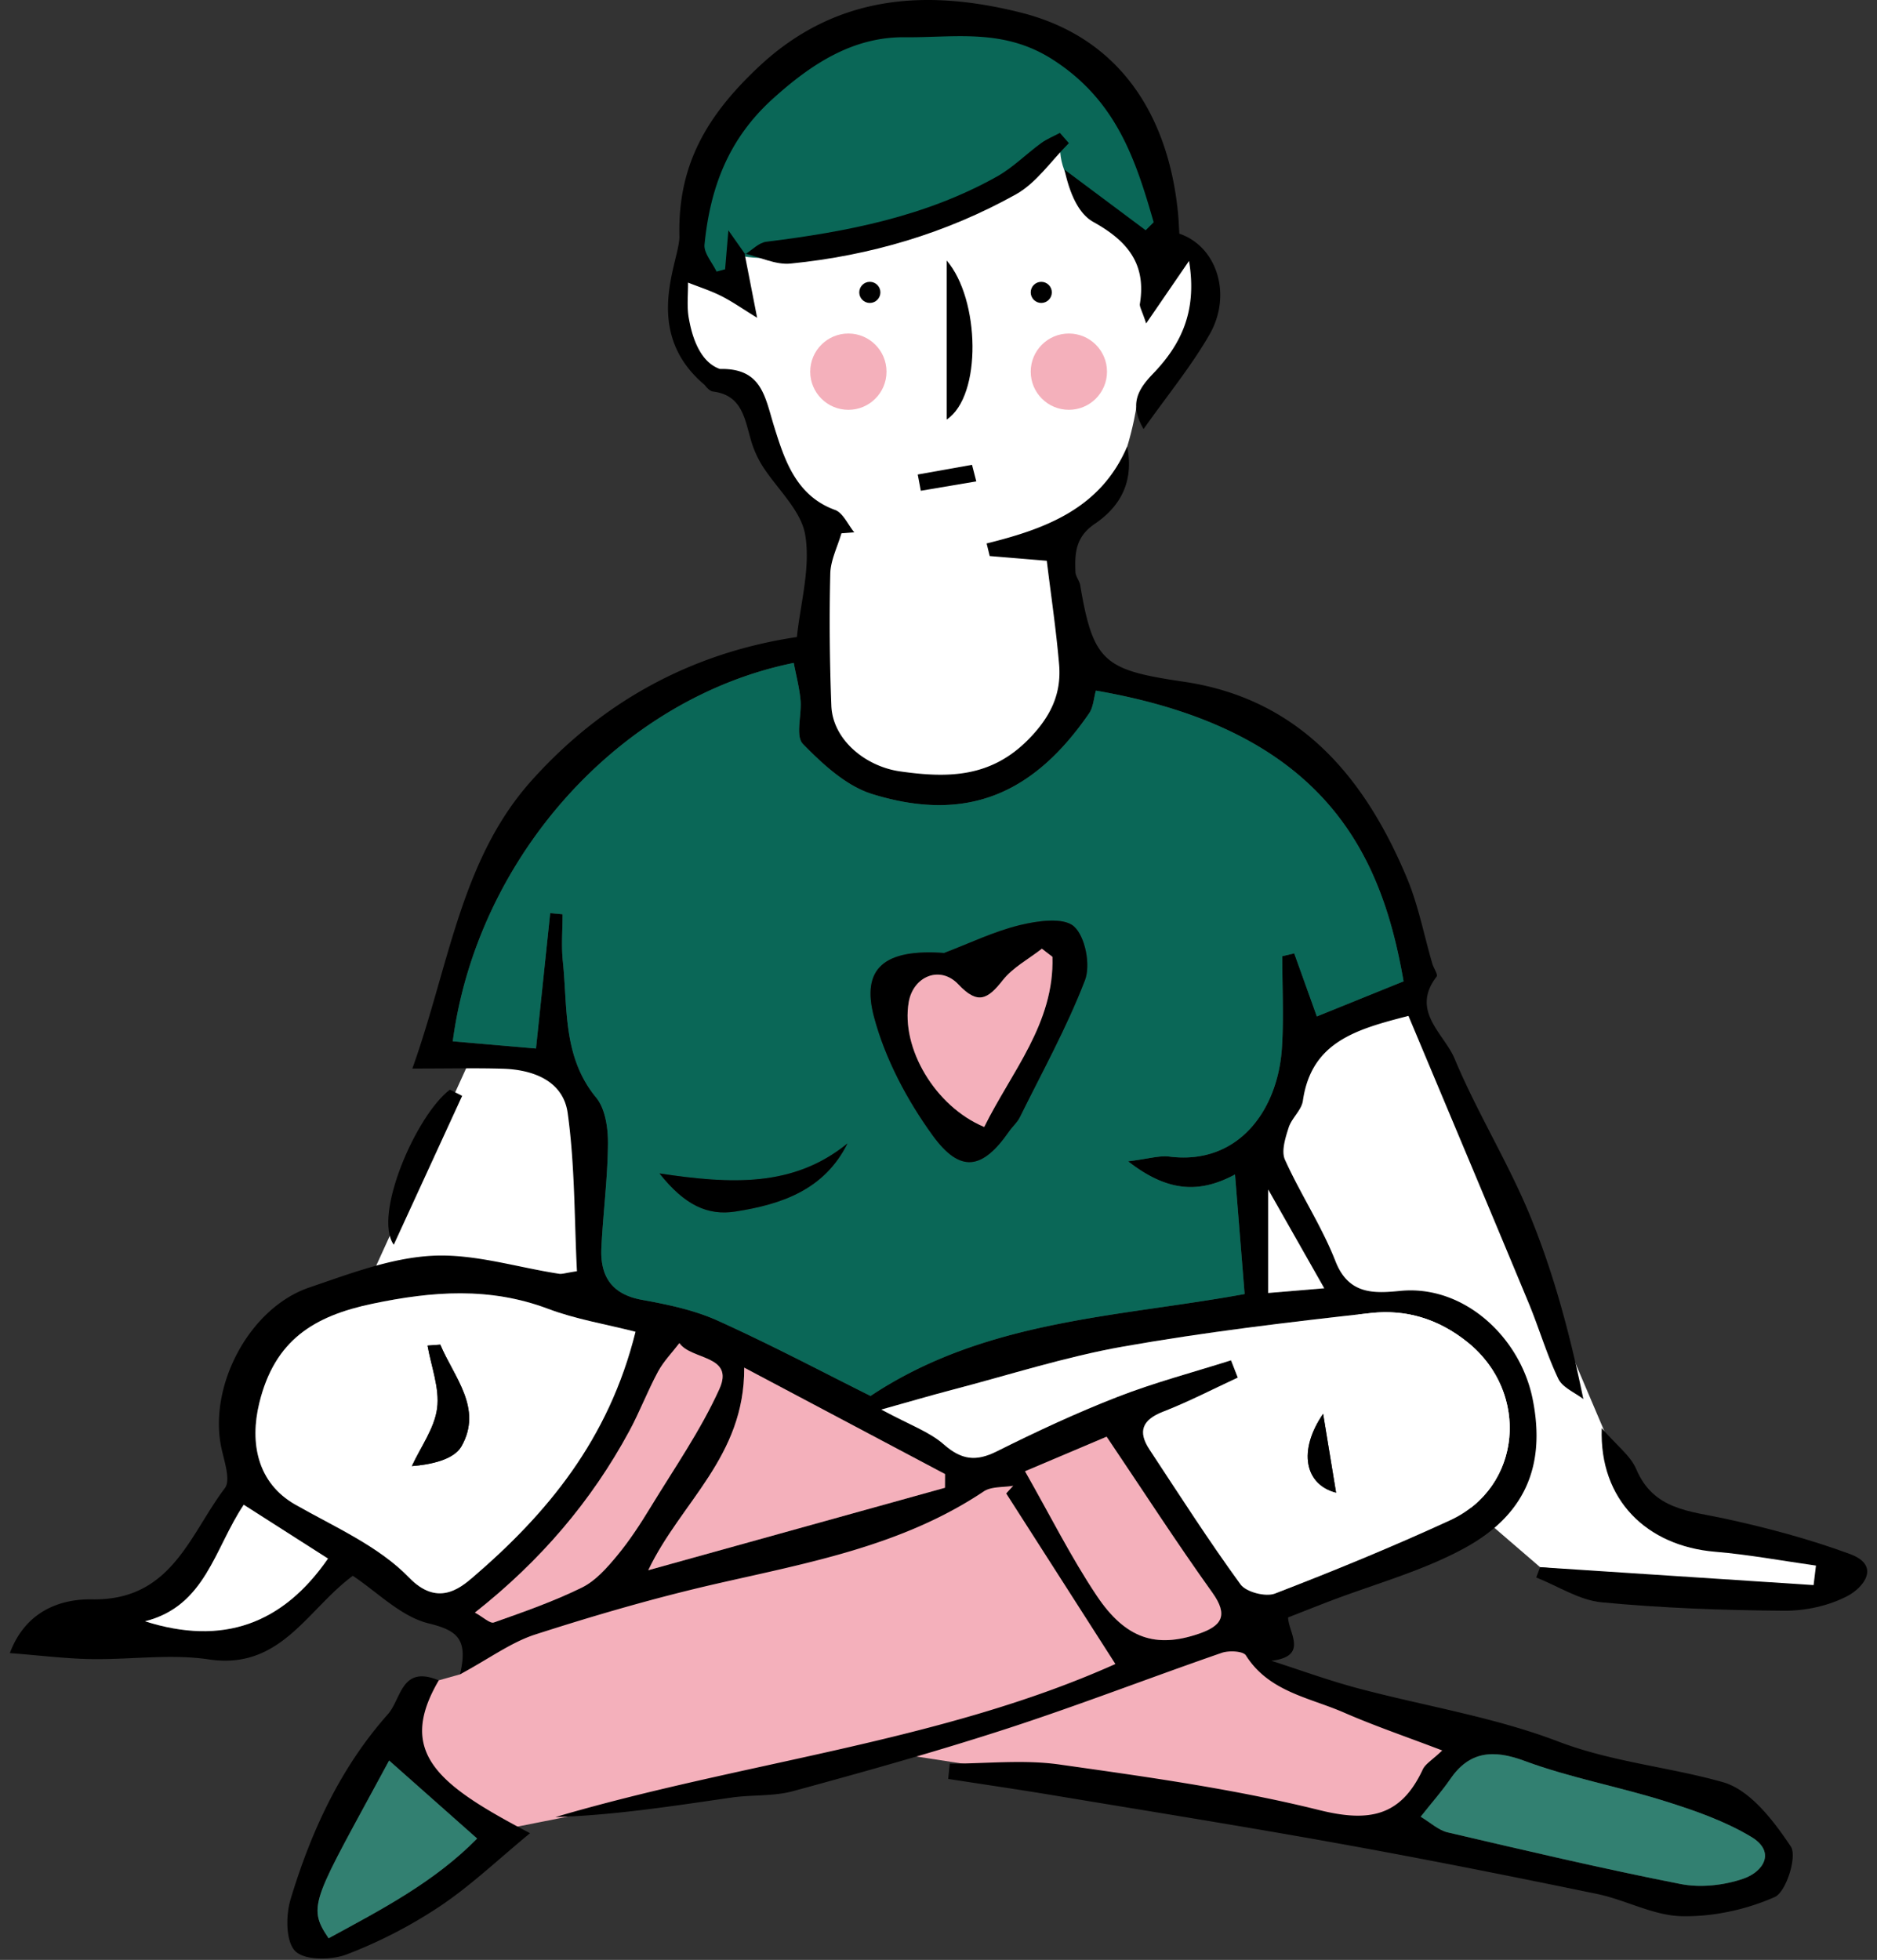 <svg version="1.0" id="Layer_1" xmlns="http://www.w3.org/2000/svg" x="0" y="0" width="182" height="190" xml:space="preserve"><rect width="100%" height="100%" fill="#333333" stroke="none"/><style>.st0{fill:#f4b0bb}.st1{fill:#fff}.st2{fill:#328071}.st3{fill:#0a6757}</style><path id="XMLID_267_" class="st1" d="M45.495 102.915l-9.539 20.928 8.857-.541 12.703 2.455-1.353-19.053-3.428-3.789z"/><path id="XMLID_266_" class="st1" d="M136.988 97.052l9.398 20.115 10.087 23.713s2.165 5.695 6.495 7.139 14.433 2.707 14.433 2.707l-.45 3.736-27.618-2.535-6.706-5.775-20.252-34.757 4.06-10.013 10.553-4.33z"/><path id="XMLID_264_" class="st1" d="M111.009 29.396l4.33-5.142s3.157 1.353 1.443 5.142c-1.714 3.789-6.601 10.11-6.601 10.11s-1.067 7.3-4.495 10.547-1.623 8.208-1.623 8.208l.901 8.479s-5.017 10.299-13.139 10.104c-8.122-.195-13.111-7.578-13.111-7.578l.902-18.717s-5.322-5.008-6.135-8.887c-.812-3.878-1.824-4.856-3.969-5.051s-5.633-8.472-3.338-11.36c2.295-2.887 15.064-8.486 15.335-8.396.271.09 22.129-5.954 22.129-5.954l8.181 12.539-.81 5.956z"/><path id="XMLID_263_" class="st3" d="M66.176 25.253l3.248-12.368 7.758-7.936 10.207-2.615s8.285.36 8.646 0c.361-.362 7.605 2.796 7.605 2.796l5.565 4.691 3.157 7.667v8.082l-3.338-3.481s-5.856-2.571-6.221-7.33c0 0-11.099 6.337-19.308 8.773-8.209 2.435-12.088 1.172-12.088 1.172l.18 2.616-5.411-2.067z"/><path id="XMLID_262_" class="st0" d="M87.389 170.056l21.514 3.311 26.642 3.879 6.225-8.299-18.041-6.438-3.338-4.377z"/><path id="XMLID_261_" class="st0" d="M41.23 163.264l3.366-.944 5.342-4.188 39.15-11.646 8.389-4.356 1.91 2.011 9.516 17.32-8.448 3.789-24.717 6.765-26.432 5.232c.001-.001-15.219-5.121-8.076-13.983z"/><path id="XMLID_219_" d="M72.194 24.57l1.22 6.237c-1.391-.854-2.389-1.56-3.468-2.105-1.034-.522-2.151-.877-3.232-1.306.011 1.166-.13 2.36.082 3.488.162.863.733 4.105 3.012 4.886 4.106-.092 4.358 2.724 5.277 5.655.973 3.106 2.085 6.634 5.879 8.009.782.284 1.254 1.427 1.868 2.173l-1.246.095c-.378 1.306-1.048 2.604-1.079 3.918-.102 4.26-.06 8.529.103 12.788.124 3.289 3.288 5.894 6.666 6.373 4.656.662 8.812.616 12.481-3.138 2.12-2.168 3.179-4.379 2.938-7.227-.287-3.379-.792-6.739-1.195-10.053l-5.534-.459-.299-1.221c5.728-1.413 11.062-3.389 13.629-9.401.703 3.552-.79 5.906-3.147 7.505-1.875 1.271-1.946 2.865-1.868 4.684.019.425.387.826.46 1.261 1.262 7.505 2.372 8.224 10.033 9.355 11.193 1.652 17.549 9.22 21.655 19.051 1.104 2.641 1.645 5.517 2.453 8.282.127.436.567 1.06.417 1.254-2.573 3.333.73 5.529 1.744 7.957 2.203 5.277 5.28 10.191 7.426 15.488 2.224 5.488 3.768 11.253 5.058 17.512-.833-.645-2.023-1.121-2.428-1.971-1.13-2.369-1.868-4.921-2.878-7.352-3.841-9.244-7.729-18.469-11.65-27.825-5.069 1.302-9.418 2.511-10.24 8.229-.131.912-1.087 1.679-1.381 2.602-.316.993-.73 2.284-.358 3.11 1.504 3.343 3.572 6.447 4.901 9.848 1.283 3.281 3.79 3.113 6.296 2.87 6.158-.597 11.59 4.479 12.808 10.422 1.405 6.858-1.026 11.467-6.562 14.497-4.129 2.261-8.811 3.512-13.245 5.216-1.267.487-2.528.988-3.893 1.522.037 1.479 2.027 3.77-1.622 4.201 2.771.891 5.513 1.897 8.322 2.647 6.494 1.734 13.233 2.79 19.472 5.171 5.277 2.016 10.752 2.463 16.008 3.957 2.62.746 4.909 3.739 6.567 6.234.634.954-.45 4.4-1.558 4.893-2.765 1.227-6.004 1.927-9.03 1.859-2.751-.061-5.438-1.588-8.216-2.16-8.322-1.717-16.659-3.379-25.022-4.885-9.28-1.674-18.595-3.164-27.897-4.71-3.322-.552-6.654-1.036-9.982-1.552l.155-1.48c3.542 0 7.142-.41 10.613.08 8.456 1.197 16.962 2.373 25.232 4.426 4.828 1.197 7.903.6 10.015-3.938.257-.549.913-.913 1.891-1.848-3.501-1.337-6.571-2.381-9.533-3.674-3.361-1.466-7.273-2.01-9.504-5.541-.269-.424-1.644-.49-2.342-.249-6.946 2.403-13.807 5.065-20.793 7.339-6.855 2.229-13.808 4.172-20.764 6.067-1.911.521-4.003.34-5.99.627-5.647.814-11.285 1.704-17.074 1.891 18.244-5.37 37.422-7.267 54.308-14.841L97.567 144.78l.679-.746c-.964.168-2.119.051-2.863.549-7.917 5.291-17.048 6.918-26.075 8.986-5.859 1.344-11.653 3.033-17.379 4.873-2.346.753-4.432 2.311-7.328 3.877.832-3.497-.338-4.274-3.058-4.947-2.681-.664-4.94-3.024-7.335-4.607-4.434 3.268-6.987 9.139-13.945 8.104-3.742-.558-7.646.035-11.473-.033-2.438-.044-4.87-.35-7.838-.58 1.587-4.229 5.103-5.259 7.988-5.21 7.698.13 9.438-6.263 12.861-10.778.587-.775-.056-2.598-.333-3.893-1.285-5.994 2.695-13.579 8.521-15.561 3.895-1.324 7.908-2.868 11.934-3.076 4.049-.211 8.176 1.115 12.272 1.744.321.05.671-.086 1.748-.245-.258-5.085-.191-10.267-.9-15.341-.431-3.086-3.298-4.201-6.288-4.291-2.577-.076-5.158-.016-8.772-.016 3.562-9.949 4.677-20.204 11.511-27.864 6.738-7.553 15.369-12.417 25.776-13.97.333-3.228 1.334-6.68.81-9.882-.396-2.42-2.77-4.502-4.197-6.776a9.86 9.86 0 01-1.079-2.463c-.6-2.066-.867-4.331-3.67-4.677-.292-.036-.604-.365-.803-.634-6.21-5.22-2.396-12.067-2.454-14.42-.169-6.912 2.657-11.682 7.632-16.375 7.668-7.232 16.611-7.534 25.48-5.306 9.399 2.361 14.275 9.714 15.235 19.43.066.677.088 1.358.128 2.001 3.636 1.229 5.162 5.909 2.912 9.803-1.791 3.101-4.096 5.906-6.38 9.137-1.413-2.411-.543-3.848.913-5.36 2.683-2.789 4.319-6.022 3.493-10.936l-4.155 6.057c-.426-1.291-.653-1.617-.608-1.897.634-3.887-1.207-6.104-4.518-7.942-1.556-.863-2.362-3.075-2.79-5.067l7.869 5.874.776-.772c-1.763-6.132-3.639-11.839-9.808-15.787-4.777-3.057-9.525-2.104-14.298-2.153-5.028-.051-9.051 2.552-12.841 5.981-4.326 3.917-6.066 8.672-6.605 14.12-.082.826.755 1.743 1.166 2.618l.83-.222.317-3.776a2535.71 2535.71 0 011.633 2.317l-.064-.078zm12.217 110.758c11.164-7.423 24.057-7.637 36.271-9.88-.312-3.897-.614-7.666-.93-11.59-3.464 1.862-6.552 1.699-10.367-1.275 1.959-.239 3.019-.582 4.02-.457 6.608.828 10.487-4.417 10.892-10.508.195-2.961.033-5.945.033-8.92l1.163-.272 2.193 6.112 8.409-3.404c-2.099-12.146-7.455-24.323-29.833-28.184-.208.73-.242 1.6-.66 2.206-5.312 7.71-11.746 10.687-21.014 7.827-2.53-.781-4.812-2.895-6.734-4.86-.745-.761-.103-2.812-.235-4.263-.109-1.207-.428-2.396-.654-3.596C60.14 67.673 46.28 83.054 43.9 100.948l8.071.699 1.378-13.126 1.199.11c0 1.516-.132 3.047.025 4.547.474 4.536-.03 9.268 3.229 13.224.896 1.087 1.161 2.966 1.148 4.477-.029 3.364-.476 6.723-.639 10.089-.132 2.738.979 4.508 3.934 5.043 2.5.452 5.069.987 7.364 2.025 5.263 2.38 10.376 5.089 14.802 7.292zm34.953-3.455c.218.56.437 1.118.654 1.678-2.404 1.111-4.764 2.341-7.229 3.298-2.019.785-2.497 1.904-1.331 3.674 2.896 4.393 5.734 8.828 8.83 13.078.545.746 2.437 1.23 3.339.883 5.718-2.204 11.398-4.533 16.965-7.096 7.002-3.221 7.749-12.375 1.741-17.238-2.86-2.314-6.017-3.235-9.429-2.857-8.024.891-16.058 1.844-24.004 3.248-5.603.991-11.068 2.757-16.59 4.197-2.001.523-3.986 1.109-6.853 1.91 2.754 1.492 4.655 2.147 6.054 3.376 1.712 1.505 3.12 1.686 5.136.679 3.83-1.914 7.727-3.732 11.714-5.283 3.586-1.397 7.329-2.382 11.003-3.547zm-57.743-2.767c-2.909-.745-5.791-1.215-8.47-2.223-5.673-2.137-11.245-1.709-17.04-.494-5.654 1.186-9.478 3.499-10.973 9.635-.941 3.865-.181 7.742 3.484 9.831 3.816 2.174 8.085 4.023 11.048 7.087 2.698 2.789 4.86 1.097 6.155-.014 7.206-6.179 13.196-13.343 15.796-23.822zm30.007 15.123l.007-1.328c-6.307-3.342-12.613-6.684-19.475-10.318.047 8.659-6.155 13.026-9.304 19.641l28.772-7.995zm46.124 31.891c.952.566 1.724 1.306 2.618 1.515 7.516 1.752 15.031 3.524 22.603 5.01 1.932.378 4.19.126 6.064-.519 1.959-.676 3.188-2.609.756-4.064-2.545-1.523-5.449-2.539-8.303-3.436-4.521-1.423-9.235-2.278-13.667-3.919-3.058-1.132-5.361-.938-7.22 1.786-.747 1.095-1.635 2.092-2.851 3.627zm-38.364-33.492c2.438 4.277 4.456 8.33 6.952 12.062 2.813 4.209 5.771 5.096 9.878 3.699 2.22-.755 2.937-1.76 1.333-4-3.465-4.84-6.698-9.845-10.249-15.113l-7.914 3.352zm-53.34 13.701c.813.443 1.466 1.091 1.843.957 2.887-1.021 5.797-2.039 8.538-3.387 1.323-.652 2.425-1.906 3.397-3.078 1.214-1.463 2.264-3.078 3.255-4.705 2.299-3.777 4.856-7.449 6.67-11.453 1.501-3.316-2.729-2.799-3.874-4.461-.701.92-1.533 1.768-2.076 2.773-1.011 1.871-1.769 3.879-2.779 5.75-3.683 6.817-8.63 12.6-14.974 17.604zm-31.989.843c7.532 2.399 13.352.278 17.746-6.079l-8.171-5.219c-2.843 4.24-3.698 9.822-9.575 11.298zm108.911-41.855v10.028l5.433-.456c-1.921-3.382-3.565-6.282-5.433-9.572z"/><path id="XMLID_201_" d="M42.545 162.901c-4.11 7.001-.087 10.133 8.85 14.815-3.104 2.555-5.738 5.077-8.723 7.073a45.834 45.834 0 01-9.074 4.684c-1.481.566-4.079.58-4.972-.329-.931-.95-.921-3.466-.447-5.033 1.979-6.552 4.81-12.722 9.429-17.925 1.325-1.491 1.286-4.812 4.937-3.285zm-4.815 7.77c-7.291 13.508-8.049 14.033-5.866 17.23 5.082-2.766 10.237-5.43 14.4-9.668l-8.534-7.562z"/><path id="XMLID_199_" d="M149.333 151.927c8.84.578 17.679 1.158 26.519 1.737.078-.63.154-1.262.231-1.892-3.257-.458-6.502-1.066-9.775-1.34-6.626-.555-11.246-5.025-10.998-11.979 1.446 1.672 2.792 2.662 3.352 3.982 1.667 3.934 5.157 4.042 8.563 4.78 4.107.89 8.207 1.983 12.146 3.434 3.07 1.131 1.272 3.264-.176 4.04-1.818.975-4.113 1.475-6.198 1.459-5.904-.042-11.824-.257-17.699-.816-2.17-.209-4.229-1.57-6.34-2.406l.375-.999z"/><path id="XMLID_198_" d="M72.255 24.648c.68-.418 1.324-1.123 2.044-1.211 7.788-.962 15.432-2.436 22.37-6.324 1.542-.864 2.828-2.175 4.27-3.229.557-.407 1.218-.67 1.832-.999l.869.992c-1.699 1.687-3.132 3.852-5.146 4.973-6.768 3.767-14.134 5.936-21.845 6.702-1.438.143-2.968-.63-4.455-.981l.061.077z"/><path id="XMLID_197_" d="M44.813 106.235l-6.633 14.434c-2.03-2.861 2.163-12.557 5.442-15.033l1.191.599z"/><path id="XMLID_196_" d="M91.792 25.253c3.23 3.748 3.448 13.122 0 15.421V25.253z"/><path id="XMLID_194_" d="M94.664 46.667l-5.379.909c-.1-.525-.198-1.051-.297-1.576l5.262-.939.414 1.606z"/><path id="XMLID_189_" class="st3" d="M84.411 135.328c-4.426-2.203-9.539-4.912-14.801-7.292-2.295-1.038-4.864-1.573-7.364-2.025-2.954-.535-4.065-2.305-3.934-5.043.163-3.366.609-6.725.639-10.089.013-1.511-.252-3.39-1.148-4.477-3.259-3.956-2.755-8.688-3.229-13.224-.157-1.5-.025-3.031-.025-4.547l-1.199-.11-1.378 13.126-8.071-.699c2.38-17.894 16.239-33.275 33.064-36.684.227 1.2.545 2.389.654 3.596.133 1.45-.51 3.501.235 4.263 1.923 1.965 4.204 4.079 6.734 4.86 9.268 2.86 15.701-.117 21.014-7.827.418-.606.452-1.476.66-2.206 22.378 3.861 27.734 16.038 29.833 28.184a74080.26 74080.26 0 01-8.409 3.404l-2.193-6.112-1.163.272c0 2.975.162 5.959-.033 8.92-.404 6.091-4.283 11.336-10.892 10.508-1.001-.125-2.061.218-4.02.457 3.815 2.975 6.903 3.138 10.367 1.275l.93 11.59c-12.214 2.243-25.107 2.457-36.271 9.88zm7.135-42.944c-5.826-.417-8.055 1.494-6.797 6.208 1.084 4.059 3.198 8.047 5.68 11.471 2.698 3.724 4.85 3.311 7.415-.387.327-.471.79-.865 1.039-1.369 2.174-4.398 4.562-8.719 6.318-13.28.567-1.471.028-4.248-1.072-5.223-1.019-.902-3.547-.534-5.261-.116-2.511.615-4.888 1.771-7.322 2.696zm-9.369 18.461c-5.228 4.264-11.267 3.959-18.229 2.91 2.436 3.067 4.653 4.117 7.383 3.69 4.475-.698 8.606-2.106 10.846-6.6z"/><path id="XMLID_186_" class="st1" d="M119.364 131.873c-3.674 1.165-7.417 2.15-11.002 3.546-3.987 1.551-7.884 3.369-11.714 5.283-2.016 1.007-3.424.826-5.136-.679-1.398-1.229-3.3-1.884-6.054-3.376 2.866-.801 4.852-1.387 6.853-1.91 5.521-1.44 10.987-3.206 16.59-4.197 7.946-1.404 15.979-2.357 24.004-3.248 3.412-.378 6.568.543 9.429 2.857 6.008 4.863 5.261 14.018-1.741 17.238-5.566 2.562-11.247 4.892-16.965 7.096-.902.348-2.794-.137-3.339-.883-3.096-4.25-5.935-8.686-8.83-13.078-1.166-1.77-.688-2.889 1.331-3.674 2.465-.957 4.824-2.187 7.229-3.298l-.655-1.677zm8.93 5.185c-2.452 3.578-1.788 6.858 1.257 7.645l-1.257-7.645z"/><path id="XMLID_183_" class="st1" d="M61.621 129.106c-2.601 10.479-8.59 17.643-15.795 23.822-1.295 1.11-3.457 2.803-6.155.014-2.963-3.063-7.231-4.913-11.048-7.087-3.665-2.089-4.426-5.966-3.484-9.831 1.495-6.136 5.318-8.449 10.973-9.635 5.795-1.215 11.367-1.643 17.04.494 2.678 1.009 5.56 1.478 8.469 2.223zm-18.929 1.248l-1.235.091c.354 2.031 1.181 4.123.928 6.076-.253 1.941-1.59 3.744-2.451 5.608 1.844-.146 4.077-.616 4.818-1.929 2.079-3.683-.727-6.685-2.06-9.846z"/><path id="XMLID_182_" class="st0" d="M91.628 144.229l-28.771 7.994c3.148-6.614 9.351-10.981 9.304-19.641L91.636 142.9l-.008 1.329z"/><path id="XMLID_181_" class="st2" d="M137.752 176.12c1.216-1.535 2.104-2.532 2.852-3.627 1.858-2.724 4.162-2.918 7.22-1.786 4.432 1.641 9.146 2.496 13.667 3.919 2.854.896 5.758 1.912 8.303 3.436 2.432 1.455 1.203 3.389-.756 4.064-1.874.645-4.133.896-6.064.519-7.571-1.485-15.087-3.258-22.603-5.01-.895-.209-1.667-.948-2.619-1.515z"/><path id="XMLID_180_" class="st0" d="M99.388 142.628c3.396-1.438 6.021-2.549 7.914-3.352 3.551 5.269 6.784 10.273 10.249 15.113 1.604 2.24.887 3.245-1.333 4-4.106 1.396-7.064.51-9.878-3.699-2.496-3.732-4.515-7.785-6.952-12.062z"/><path id="XMLID_179_" class="st0" d="M46.048 156.329c6.344-5.004 11.291-10.787 14.974-17.604 1.011-1.871 1.769-3.879 2.779-5.75.543-1.006 1.375-1.854 2.076-2.773 1.146 1.662 5.375 1.145 3.874 4.461-1.813 4.004-4.371 7.676-6.67 11.453-.991 1.627-2.041 3.242-3.255 4.705-.973 1.172-2.074 2.426-3.397 3.078-2.741 1.348-5.651 2.365-8.538 3.387-.377.134-1.03-.514-1.843-.957z"/><path id="XMLID_178_" class="st1" d="M14.059 157.172c5.877-1.476 6.732-7.058 9.575-11.298l8.171 5.219c-4.395 6.357-10.214 8.478-17.746 6.079z"/><path id="XMLID_177_" class="st1" d="M122.97 115.317l5.433 9.572-5.433.456v-10.028z"/><path id="XMLID_176_" class="st2" d="M37.73 170.671l8.534 7.562c-4.163 4.238-9.318 6.902-14.4 9.668-2.182-3.197-1.425-3.722 5.866-17.23z"/><path id="XMLID_173_" d="M91.546 92.384c2.435-.925 4.812-2.082 7.322-2.695 1.714-.418 4.242-.787 5.261.116 1.101.975 1.64 3.752 1.072 5.223-1.757 4.561-4.145 8.881-6.318 13.28-.249.504-.712.898-1.039 1.369-2.565 3.697-4.717 4.11-7.415.387-2.481-3.424-4.596-7.412-5.68-11.471-1.258-4.715.971-6.625 6.797-6.209zm10.502.374c-.341-.262-.682-.524-1.022-.788-1.286 1.005-2.82 1.816-3.801 3.062-1.442 1.832-2.405 2.41-4.294.401-1.769-1.88-4.387-.795-4.819 1.72-.762 4.432 2.532 10.096 7.321 12.1 2.628-5.334 6.814-10.042 6.615-16.495z"/><path id="XMLID_172_" d="M82.177 110.845c-2.24 4.494-6.371 5.902-10.847 6.601-2.729.427-4.947-.623-7.383-3.69 6.963 1.048 13.002 1.352 18.23-2.911z"/><path id="XMLID_171_" d="M128.294 137.058l1.257 7.645c-3.045-.787-3.709-4.067-1.257-7.645z"/><path id="XMLID_170_" d="M42.692 130.354c1.333 3.161 4.139 6.163 2.06 9.847-.741 1.312-2.975 1.782-4.818 1.929.861-1.864 2.198-3.667 2.451-5.608.253-1.953-.574-4.045-.928-6.076.412-.032.824-.062 1.235-.092z"/><path id="XMLID_169_" class="st0" d="M102.048 92.758c.199 6.453-3.987 11.161-6.615 16.495-4.789-2.004-8.083-7.668-7.321-12.1.433-2.515 3.051-3.601 4.819-1.72 1.889 2.008 2.852 1.43 4.294-.401.98-1.245 2.515-2.057 3.801-3.062l1.022.788z"/><circle id="XMLID_163_" class="st0" cx="103.64" cy="36.031" r="3.698"/><circle id="XMLID_162_" class="st0" cx="82.26" cy="36.031" r="3.699"/><circle id="XMLID_161_" cx="100.965" cy="28.345" r="1.023"/><circle id="XMLID_160_" cx="84.341" cy="28.345" r="1.024"/></svg>